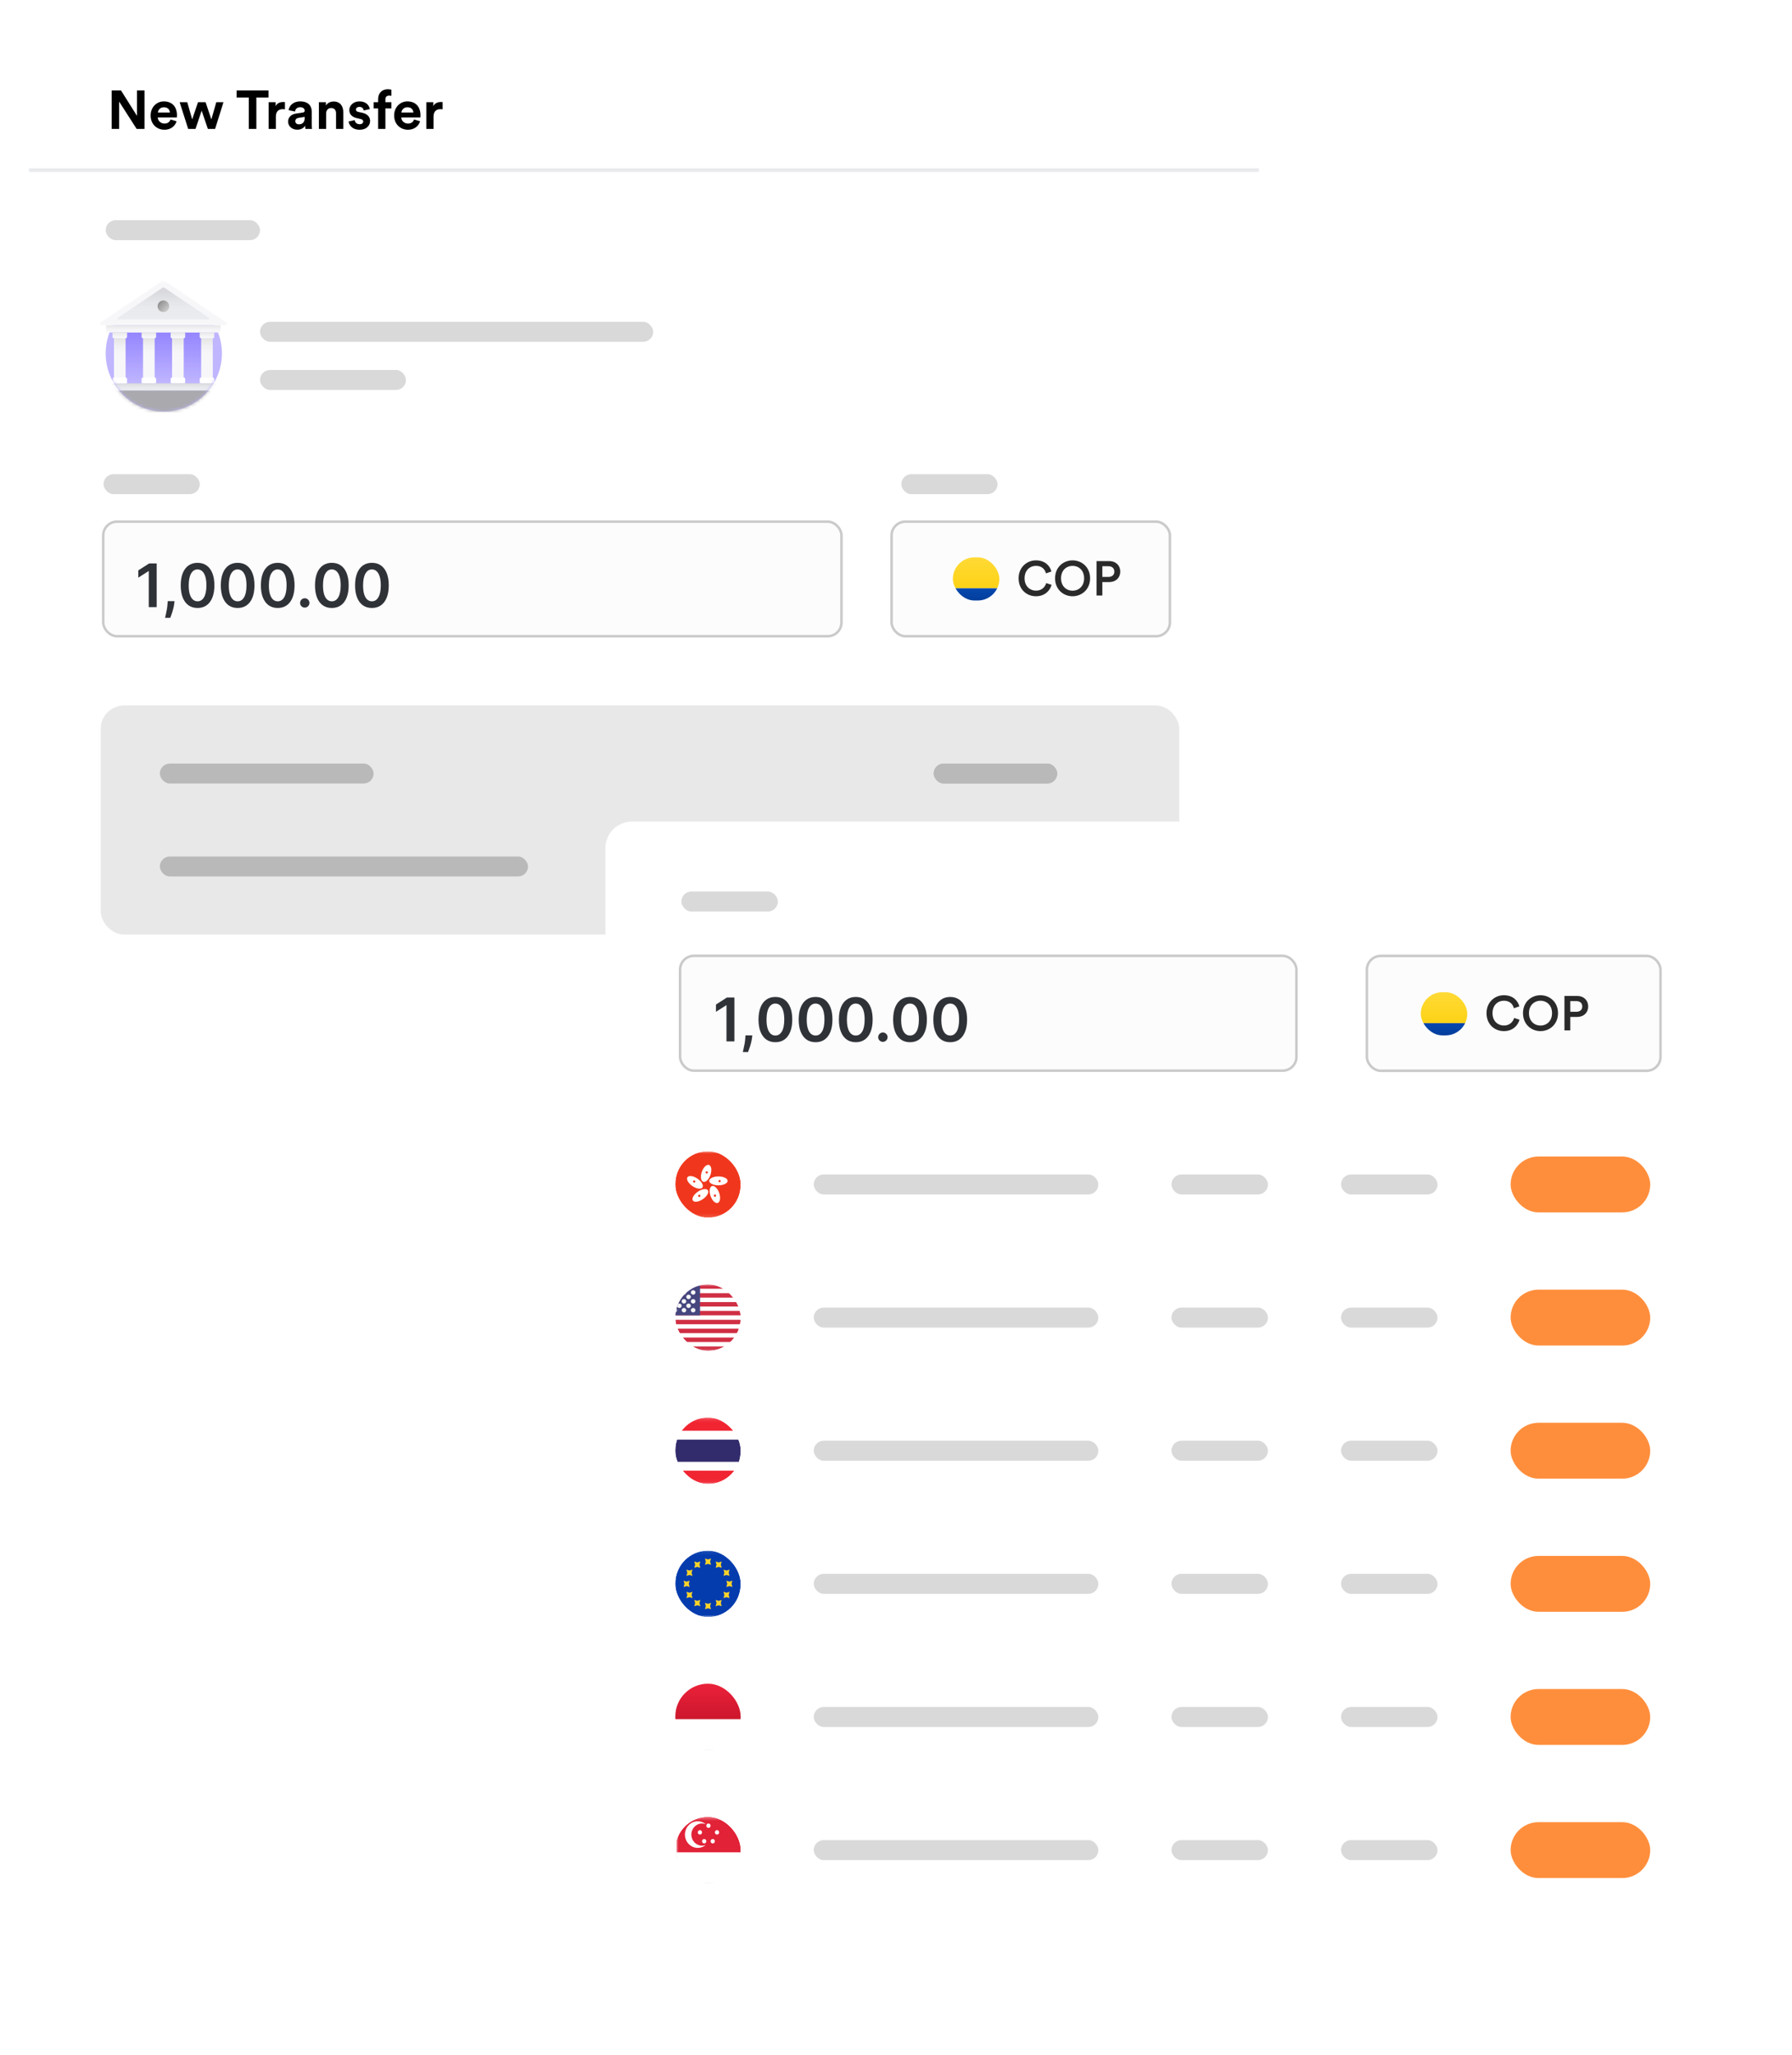 <svg width="540" height="619" viewBox="0 0 540 619" fill="none" xmlns="http://www.w3.org/2000/svg">
<g filter="url(#filter0_d_1108_115257)">
<rect x="8.355" y="8.529" width="370.516" height="310" rx="8" fill="white"/>
</g>
<path opacity="0.6" d="M49.357 123.975C59.029 123.975 66.871 116.134 66.871 106.462C66.871 96.789 59.029 88.948 49.357 88.948C39.685 88.948 31.844 96.789 31.844 106.462C31.844 116.134 39.685 123.975 49.357 123.975Z" fill="#9585FF"/>
<mask id="mask0_1108_115257" style="mask-type:alpha" maskUnits="userSpaceOnUse" x="28" y="84" width="43" height="40">
<path d="M28.336 106.46V84.569H70.368V106.46H66.865C66.865 116.133 59.024 123.974 49.352 123.974C39.68 123.974 31.839 116.133 31.839 106.46H28.336Z" fill="white"/>
</mask>
<g mask="url(#mask0_1108_115257)">
<path d="M64.128 100.146H34.355V115.47H64.128V100.146Z" fill="url(#paint0_linear_1108_115257)"/>
<path d="M37.846 100.148H34.344V115.472H37.846V100.148Z" fill="#F7F7F9"/>
<path d="M37.846 100.148H34.344V115.472H37.846V100.148Z" fill="url(#paint1_linear_1108_115257)"/>
<path d="M46.604 100.148H43.102V115.472H46.604V100.148Z" fill="#F7F7F9"/>
<path d="M46.604 100.148H43.102V115.472H46.604V100.148Z" fill="url(#paint2_linear_1108_115257)"/>
<path d="M55.358 100.148H51.855V115.472H55.358V100.148Z" fill="#F7F7F9"/>
<path d="M55.358 100.148H51.855V115.472H55.358V100.148Z" fill="url(#paint3_linear_1108_115257)"/>
<path d="M64.124 100.148H60.621V115.472H64.124V100.148Z" fill="#F7F7F9"/>
<path d="M64.124 100.148H60.621V115.472H64.124V100.148Z" fill="url(#paint4_linear_1108_115257)"/>
<path d="M43.102 113.721H46.605C46.846 113.721 47.042 113.917 47.042 114.159V115.473H42.664V114.159C42.664 113.917 42.86 113.721 43.102 113.721Z" fill="white"/>
<path d="M42.668 100.148H47.046V101.461C47.046 101.703 46.85 101.899 46.608 101.899H43.106C42.864 101.899 42.668 101.703 42.668 101.461V100.148Z" fill="#F7F7F9"/>
<path d="M42.668 100.148H47.046V101.461C47.046 101.703 46.85 101.899 46.608 101.899H43.106C42.864 101.899 42.668 101.703 42.668 101.461V100.148Z" fill="url(#paint5_linear_1108_115257)"/>
<path d="M51.86 113.721H55.362C55.604 113.721 55.8 113.917 55.8 114.159V115.473H51.422V114.159C51.422 113.917 51.618 113.721 51.86 113.721Z" fill="white"/>
<path d="M51.422 100.148H55.8V101.461C55.8 101.703 55.604 101.899 55.362 101.899H51.86C51.618 101.899 51.422 101.703 51.422 101.461V100.148Z" fill="#F7F7F9"/>
<path d="M51.422 100.148H55.8V101.461C55.8 101.703 55.604 101.899 55.362 101.899H51.86C51.618 101.899 51.422 101.703 51.422 101.461V100.148Z" fill="url(#paint6_linear_1108_115257)"/>
<path d="M60.617 113.721H64.12C64.362 113.721 64.558 113.917 64.558 114.159V115.473H60.18V114.159C60.18 113.917 60.376 113.721 60.617 113.721Z" fill="white"/>
<path d="M60.18 100.148H64.558V101.461C64.558 101.703 64.362 101.899 64.12 101.899H60.617C60.376 101.899 60.18 101.703 60.18 101.461V100.148Z" fill="#F7F7F9"/>
<path d="M60.18 100.148H64.558V101.461C64.558 101.703 64.362 101.899 64.12 101.899H60.617C60.376 101.899 60.18 101.703 60.18 101.461V100.148Z" fill="url(#paint7_linear_1108_115257)"/>
<path d="M32.953 115.474H65.51C65.707 115.474 65.869 115.592 65.869 115.741V117.663H32.594V115.741C32.594 115.592 32.756 115.474 32.953 115.474Z" fill="#EBECF0"/>
<path d="M32.953 115.474H65.51C65.707 115.474 65.869 115.592 65.869 115.741V117.663H32.594V115.741C32.594 115.592 32.756 115.474 32.953 115.474Z" fill="url(#paint8_linear_1108_115257)"/>
<path d="M30.841 117.659H67.742C67.965 117.659 68.149 118.015 68.149 118.456V124.226H30.434V118.456C30.434 118.015 30.617 117.659 30.841 117.659Z" fill="#A9A9AE"/>
<path d="M32.001 97.957H66.476V99.708C66.484 99.817 66.448 99.924 66.377 100.007C66.305 100.089 66.204 100.139 66.095 100.146H32.381C32.277 100.143 32.179 100.097 32.11 100.019C32.037 99.935 31.996 99.828 31.996 99.717V97.965L32.001 97.957Z" fill="#F7F7F9"/>
<path d="M32.001 97.957H66.476V99.708C66.484 99.817 66.448 99.924 66.377 100.007C66.305 100.089 66.204 100.139 66.095 100.146H32.381C32.277 100.143 32.179 100.097 32.11 100.019C32.037 99.935 31.996 99.828 31.996 99.717V97.965L32.001 97.957Z" fill="url(#paint9_linear_1108_115257)"/>
<path d="M30.525 97.957H67.942C68.133 97.954 68.3 97.827 68.354 97.643C68.409 97.46 68.337 97.263 68.179 97.156L49.724 84.713C49.428 84.512 49.039 84.512 48.743 84.713L30.28 97.156C30.12 97.263 30.049 97.463 30.105 97.647C30.162 97.832 30.332 97.958 30.525 97.957Z" fill="#F7F7F9"/>
<path d="M35.428 95.803L49.001 86.661C49.149 86.561 49.343 86.561 49.492 86.661L63.065 95.803C63.147 95.856 63.184 95.957 63.155 96.051C63.127 96.144 63.04 96.208 62.942 96.206H35.551C35.453 96.208 35.366 96.144 35.338 96.051C35.309 95.957 35.346 95.856 35.428 95.803Z" fill="#EBECF0"/>
<path d="M35.428 95.803L49.001 86.661C49.149 86.561 49.343 86.561 49.492 86.661L63.065 95.803C63.147 95.856 63.184 95.957 63.155 96.051C63.127 96.144 63.04 96.208 62.942 96.206H35.551C35.453 96.208 35.366 96.144 35.338 96.051C35.309 95.957 35.346 95.856 35.428 95.803Z" fill="url(#paint10_linear_1108_115257)"/>
<path d="M49.236 94.017C50.203 94.017 50.987 93.233 50.987 92.266C50.987 91.299 50.203 90.515 49.236 90.515C48.269 90.515 47.484 91.299 47.484 92.266C47.484 93.233 48.269 94.017 49.236 94.017Z" fill="url(#paint11_linear_1108_115257)"/>
<path d="M34.348 113.721H37.851C38.093 113.721 38.288 113.917 38.288 114.159V115.473H33.91V114.159C33.91 113.917 34.106 113.721 34.348 113.721Z" fill="white"/>
<path d="M33.906 100.148H38.285V101.461C38.285 101.703 38.089 101.899 37.847 101.899H34.344C34.102 101.899 33.906 101.703 33.906 101.461V100.148Z" fill="#F7F7F9"/>
<path d="M33.906 100.148H38.285V101.461C38.285 101.703 38.089 101.899 37.847 101.899H34.344C34.102 101.899 33.906 101.703 33.906 101.461V100.148Z" fill="url(#paint12_linear_1108_115257)"/>
</g>
<rect x="31.108" y="157.145" width="222.466" height="34.507" rx="4.15" fill="#FCFCFD" stroke="#CACACA" stroke-width="0.755"/>
<rect x="268.67" y="157.145" width="83.87" height="34.507" rx="4.15" fill="#FCFCFD" stroke="#CACACA" stroke-width="0.755"/>
<path d="M47.215 169.729V182.9H44.829V172.051H44.752L41.671 174.018V171.832L44.945 169.729H47.215ZM52.593 181.099L52.509 181.806C52.449 182.347 52.342 182.895 52.188 183.453C52.038 184.014 51.879 184.531 51.712 185.003C51.545 185.474 51.41 185.845 51.307 186.115H49.737C49.798 185.854 49.879 185.498 49.982 185.048C50.089 184.597 50.192 184.092 50.291 183.53C50.389 182.968 50.456 182.398 50.49 181.819L50.535 181.099H52.593ZM59.53 183.15C58.471 183.15 57.562 182.883 56.804 182.347C56.049 181.806 55.468 181.028 55.061 180.012C54.658 178.992 54.456 177.763 54.456 176.327C54.461 174.891 54.664 173.669 55.067 172.661C55.475 171.65 56.056 170.878 56.81 170.346C57.569 169.815 58.476 169.549 59.53 169.549C60.585 169.549 61.492 169.815 62.251 170.346C63.01 170.878 63.59 171.65 63.993 172.661C64.401 173.673 64.605 174.895 64.605 176.327C64.605 177.768 64.401 178.998 63.993 180.019C63.59 181.035 63.01 181.811 62.251 182.347C61.496 182.883 60.589 183.15 59.53 183.15ZM59.53 181.138C60.354 181.138 61.003 180.732 61.479 179.922C61.959 179.108 62.199 177.909 62.199 176.327C62.199 175.281 62.09 174.402 61.871 173.69C61.653 172.979 61.344 172.443 60.945 172.083C60.547 171.718 60.075 171.536 59.53 171.536C58.712 171.536 58.064 171.943 57.588 172.758C57.112 173.568 56.872 174.758 56.868 176.327C56.864 177.378 56.969 178.261 57.183 178.977C57.402 179.693 57.71 180.233 58.109 180.597C58.508 180.957 58.982 181.138 59.53 181.138ZM71.609 183.15C70.55 183.15 69.641 182.883 68.883 182.347C68.128 181.806 67.547 181.028 67.14 180.012C66.737 178.992 66.535 177.763 66.535 176.327C66.54 174.891 66.743 173.669 67.146 172.661C67.554 171.65 68.135 170.878 68.889 170.346C69.648 169.815 70.555 169.549 71.609 169.549C72.664 169.549 73.571 169.815 74.33 170.346C75.089 170.878 75.67 171.65 76.073 172.661C76.48 173.673 76.683 174.895 76.683 176.327C76.683 177.768 76.48 178.998 76.073 180.019C75.67 181.035 75.089 181.811 74.33 182.347C73.575 182.883 72.668 183.15 71.609 183.15ZM71.609 181.138C72.433 181.138 73.082 180.732 73.558 179.922C74.038 179.108 74.278 177.909 74.278 176.327C74.278 175.281 74.169 174.402 73.95 173.69C73.732 172.979 73.423 172.443 73.024 172.083C72.626 171.718 72.154 171.536 71.609 171.536C70.791 171.536 70.143 171.943 69.667 172.758C69.191 173.568 68.951 174.758 68.947 176.327C68.943 177.378 69.048 178.261 69.262 178.977C69.481 179.693 69.79 180.233 70.188 180.597C70.587 180.957 71.061 181.138 71.609 181.138ZM83.689 183.15C82.629 183.15 81.721 182.883 80.962 182.347C80.207 181.806 79.626 181.028 79.219 180.012C78.816 178.992 78.614 177.763 78.614 176.327C78.619 174.891 78.822 173.669 79.225 172.661C79.633 171.65 80.214 170.878 80.968 170.346C81.727 169.815 82.634 169.549 83.689 169.549C84.743 169.549 85.65 169.815 86.409 170.346C87.168 170.878 87.749 171.65 88.152 172.661C88.559 173.673 88.763 174.895 88.763 176.327C88.763 177.768 88.559 178.998 88.152 180.019C87.749 181.035 87.168 181.811 86.409 182.347C85.654 182.883 84.748 183.15 83.689 183.15ZM83.689 181.138C84.512 181.138 85.161 180.732 85.637 179.922C86.117 179.108 86.357 177.909 86.357 176.327C86.357 175.281 86.248 174.402 86.029 173.69C85.811 172.979 85.502 172.443 85.103 172.083C84.705 171.718 84.233 171.536 83.689 171.536C82.87 171.536 82.222 171.943 81.746 172.758C81.27 173.568 81.03 174.758 81.026 176.327C81.022 177.378 81.127 178.261 81.341 178.977C81.56 179.693 81.868 180.233 82.267 180.597C82.666 180.957 83.14 181.138 83.689 181.138ZM91.846 183.041C91.456 183.041 91.122 182.904 90.843 182.63C90.564 182.355 90.427 182.021 90.431 181.626C90.427 181.24 90.564 180.91 90.843 180.636C91.122 180.362 91.456 180.224 91.846 180.224C92.224 180.224 92.552 180.362 92.83 180.636C93.113 180.91 93.257 181.24 93.261 181.626C93.257 181.888 93.188 182.126 93.055 182.34C92.927 182.555 92.755 182.726 92.541 182.855C92.331 182.979 92.099 183.041 91.846 183.041ZM99.994 183.15C98.935 183.15 98.026 182.883 97.268 182.347C96.513 181.806 95.932 181.028 95.525 180.012C95.122 178.992 94.92 177.763 94.92 176.327C94.925 174.891 95.128 173.669 95.531 172.661C95.939 171.65 96.519 170.878 97.274 170.346C98.033 169.815 98.94 169.549 99.994 169.549C101.049 169.549 101.956 169.815 102.715 170.346C103.474 170.878 104.054 171.65 104.457 172.661C104.865 173.673 105.068 174.895 105.068 176.327C105.068 177.768 104.865 178.998 104.457 180.019C104.054 181.035 103.474 181.811 102.715 182.347C101.96 182.883 101.053 183.15 99.994 183.15ZM99.994 181.138C100.818 181.138 101.467 180.732 101.943 179.922C102.423 179.108 102.663 177.909 102.663 176.327C102.663 175.281 102.554 174.402 102.335 173.69C102.117 172.979 101.808 172.443 101.409 172.083C101.01 171.718 100.539 171.536 99.994 171.536C99.175 171.536 98.528 171.943 98.052 172.758C97.576 173.568 97.336 174.758 97.332 176.327C97.328 177.378 97.433 178.261 97.647 178.977C97.866 179.693 98.174 180.233 98.573 180.597C98.972 180.957 99.446 181.138 99.994 181.138ZM112.073 183.15C111.014 183.15 110.106 182.883 109.347 182.347C108.592 181.806 108.011 181.028 107.604 180.012C107.201 178.992 106.999 177.763 106.999 176.327C107.004 174.891 107.207 173.669 107.61 172.661C108.018 171.65 108.599 170.878 109.353 170.346C110.112 169.815 111.019 169.549 112.073 169.549C113.128 169.549 114.035 169.815 114.794 170.346C115.553 170.878 116.134 171.65 116.537 172.661C116.944 173.673 117.147 174.895 117.147 176.327C117.147 177.768 116.944 178.998 116.537 180.019C116.134 181.035 115.553 181.811 114.794 182.347C114.039 182.883 113.132 183.15 112.073 183.15ZM112.073 181.138C112.897 181.138 113.546 180.732 114.022 179.922C114.502 179.108 114.742 177.909 114.742 176.327C114.742 175.281 114.633 174.402 114.414 173.69C114.196 172.979 113.887 172.443 113.488 172.083C113.09 171.718 112.618 171.536 112.073 171.536C111.255 171.536 110.607 171.943 110.131 172.758C109.655 173.568 109.415 174.758 109.411 176.327C109.407 177.378 109.512 178.261 109.726 178.977C109.945 179.693 110.253 180.233 110.652 180.597C111.051 180.957 111.525 181.138 112.073 181.138Z" fill="#2F3237"/>
<path d="M312.184 179.617C309.389 179.617 306.945 177.598 306.945 174.217C306.945 170.837 309.476 168.803 312.169 168.803C314.803 168.803 316.369 170.354 316.837 172.169L315.184 172.725C314.876 171.466 313.911 170.456 312.169 170.456C310.457 170.456 308.745 171.7 308.745 174.217C308.745 176.647 310.413 177.935 312.184 177.935C313.925 177.935 314.92 176.822 315.272 175.652L316.881 176.178C316.413 177.935 314.832 179.617 312.184 179.617ZM319.735 174.203C319.735 176.705 321.461 177.949 323.203 177.949C324.959 177.949 326.686 176.705 326.686 174.203C326.686 171.7 324.959 170.456 323.203 170.456C321.461 170.456 319.735 171.7 319.735 174.203ZM317.935 174.203C317.935 170.808 320.481 168.803 323.203 168.803C325.925 168.803 328.486 170.808 328.486 174.203C328.486 177.613 325.925 179.617 323.203 179.617C320.481 179.617 317.935 177.613 317.935 174.203ZM332.182 173.793H334.012C335.124 173.793 335.797 173.178 335.797 172.198C335.797 171.203 335.124 170.574 334.012 170.574H332.182V173.793ZM334.275 175.344H332.182V179.398H330.426V169.022H334.275C336.265 169.022 337.582 170.369 337.582 172.183C337.582 174.013 336.265 175.344 334.275 175.344Z" fill="#2A2A2A"/>
<g clip-path="url(#clip0_1108_115257)">
<path d="M280.141 167.898H308.141V177.223H280.141V167.898Z" fill="url(#paint13_linear_1108_115257)"/>
<path d="M280.141 177.223H308.141V182.552H280.141V177.223Z" fill="url(#paint14_linear_1108_115257)"/>
</g>
<rect x="31.199" y="142.847" width="29.002" height="6.01" rx="3.005" fill="#D9D9D9"/>
<rect x="78.356" y="96.948" width="118.478" height="6.01" rx="3.005" fill="#D9D9D9"/>
<rect x="31.844" y="66.33" width="46.513" height="6.01" rx="3.005" fill="#D9D9D9"/>
<rect x="78.356" y="111.457" width="43.978" height="6.01" rx="3.005" fill="#D9D9D9"/>
<rect x="271.602" y="142.847" width="29.002" height="6.01" rx="3.005" fill="#D9D9D9"/>
<rect x="30.355" y="212.529" width="325" height="69" rx="7" fill="#E8E8E8"/>
<rect x="48.172" y="230.019" width="64.415" height="6.01" rx="3.005" fill="#B9B9B9"/>
<rect x="281.355" y="230.019" width="37.23" height="6.01" rx="3.005" fill="#B9B9B9"/>
<rect x="281.355" y="230.019" width="37.23" height="6.01" rx="3.005" fill="#B9B9B9"/>
<rect x="283.23" y="258.513" width="18.23" height="6.01" rx="3.005" fill="#B9B9B9"/>
<rect x="48.172" y="258.019" width="110.936" height="6.01" rx="3.005" fill="#B9B9B9"/>
<path d="M43.545 38.839H41.173L35.905 30.61V38.839H33.647V27.239H36.461L41.287 34.912V27.239H43.545V38.839ZM47.582 33.898H51.181C51.148 33.096 50.625 32.311 49.381 32.311C48.252 32.311 47.631 33.162 47.582 33.898ZM51.394 35.992L53.21 36.532C52.801 37.923 51.525 39.084 49.545 39.084C47.336 39.084 45.389 37.497 45.389 34.782C45.389 32.213 47.287 30.544 49.349 30.544C51.835 30.544 53.324 32.131 53.324 34.716C53.324 35.027 53.291 35.354 53.291 35.387H47.532C47.582 36.45 48.481 37.219 49.561 37.219C50.576 37.219 51.132 36.712 51.394 35.992ZM59.665 30.79H61.956L63.69 35.976L65.179 30.79H67.338L64.819 38.839H62.643L60.761 33.342L58.913 38.839H56.704L54.136 30.79H56.426L57.915 35.959L59.665 30.79ZM80.915 29.383H77.25V38.839H74.976V29.383H71.311V27.239H80.915V29.383ZM85.858 30.757V32.949C85.612 32.9 85.4 32.884 85.203 32.884C84.091 32.884 83.125 33.423 83.125 35.158V38.839H80.949V30.79H83.06V31.984C83.551 30.92 84.663 30.724 85.35 30.724C85.53 30.724 85.694 30.74 85.858 30.757ZM86.818 36.647C86.818 35.207 87.881 34.405 89.223 34.209L91.203 33.914C91.661 33.849 91.808 33.62 91.808 33.342C91.808 32.769 91.366 32.295 90.45 32.295C89.501 32.295 88.978 32.9 88.912 33.603L86.981 33.194C87.112 31.935 88.274 30.544 90.434 30.544C92.986 30.544 93.935 31.984 93.935 33.603V37.563C93.935 37.988 93.984 38.561 94.033 38.839H92.037C91.988 38.626 91.955 38.184 91.955 37.874C91.546 38.512 90.777 39.068 89.583 39.068C87.865 39.068 86.818 37.906 86.818 36.647ZM90.041 37.448C90.957 37.448 91.808 37.007 91.808 35.583V35.223L89.992 35.501C89.436 35.583 88.994 35.894 88.994 36.516C88.994 36.99 89.337 37.448 90.041 37.448ZM98.272 34.209V38.839H96.096V30.79H98.206V31.788C98.697 30.953 99.662 30.577 100.529 30.577C102.525 30.577 103.442 32 103.442 33.767V38.839H101.266V34.143C101.266 33.244 100.824 32.54 99.777 32.54C98.828 32.54 98.272 33.276 98.272 34.209ZM105.046 36.597L106.911 36.188C106.96 36.827 107.435 37.416 108.384 37.416C109.104 37.416 109.447 37.039 109.447 36.614C109.447 36.254 109.202 35.959 108.58 35.828L107.517 35.583C105.962 35.239 105.259 34.307 105.259 33.178C105.259 31.738 106.535 30.544 108.269 30.544C110.56 30.544 111.329 32 111.427 32.867L109.611 33.276C109.545 32.802 109.202 32.197 108.286 32.197C107.713 32.197 107.255 32.54 107.255 32.998C107.255 33.391 107.549 33.636 107.991 33.718L109.136 33.963C110.723 34.291 111.525 35.256 111.525 36.434C111.525 37.743 110.511 39.084 108.4 39.084C105.979 39.084 105.144 37.514 105.046 36.597ZM117.264 28.794C116.773 28.794 116.135 29.006 116.135 29.906V30.79H117.951V32.655H116.135V38.839H113.943V32.655H112.601V30.79H113.943V29.873C113.943 28.057 115.088 26.879 116.872 26.879C117.33 26.879 117.771 26.961 117.951 27.043V28.875C117.837 28.843 117.624 28.794 117.264 28.794ZM120.964 33.898H124.564C124.531 33.096 124.007 32.311 122.764 32.311C121.635 32.311 121.013 33.162 120.964 33.898ZM124.776 35.992L126.592 36.532C126.183 37.923 124.907 39.084 122.928 39.084C120.719 39.084 118.772 37.497 118.772 34.782C118.772 32.213 120.67 30.544 122.731 30.544C125.218 30.544 126.707 32.131 126.707 34.716C126.707 35.027 126.674 35.354 126.674 35.387H120.915C120.964 36.45 121.864 37.219 122.944 37.219C123.958 37.219 124.515 36.712 124.776 35.992ZM133.373 30.757V32.949C133.128 32.9 132.915 32.884 132.719 32.884C131.607 32.884 130.641 33.423 130.641 35.158V38.839H128.465V30.79H130.576V31.984C131.067 30.92 132.179 30.724 132.866 30.724C133.046 30.724 133.21 30.74 133.373 30.757Z" fill="black"/>
<rect x="8.734" y="50.711" width="370.621" height="1.065" fill="#E8EAED"/>
<g filter="url(#filter1_d_1108_115257)">
<rect x="182.422" y="247.494" width="335.605" height="337.914" rx="8.021" fill="white"/>
</g>
<g clip-path="url(#clip1_1108_115257)">
<rect x="203.504" y="346.785" width="19.681" height="20.052" rx="9.84" fill="white"/>
<g clip-path="url(#clip2_1108_115257)">
<rect x="198.492" y="346.785" width="29.076" height="20.052" rx="0.891" fill="white"/>
<rect x="198.492" y="346.785" width="29.076" height="20.052" rx="0.891" fill="white"/>
<mask id="mask1_1108_115257" style="mask-type:luminance" maskUnits="userSpaceOnUse" x="198" y="346" width="30" height="21">
<rect x="198.492" y="346.785" width="29.076" height="20.052" rx="0.891" fill="white"/>
</mask>
<g mask="url(#mask1_1108_115257)">
<path fill-rule="evenodd" clip-rule="evenodd" d="M198.492 366.837H227.568V346.785H198.492V366.837Z" fill="#F0371D"/>
<path fill-rule="evenodd" clip-rule="evenodd" d="M213.64 350.931C214.367 351.16 214.574 352.483 214.101 353.887C213.628 355.292 212.656 356.245 211.928 356.017C211.201 355.789 210.995 354.465 211.467 353.061C211.94 351.657 212.913 350.703 213.64 350.931ZM207.179 354.612C207.629 354.015 208.996 354.234 210.233 355.102C211.47 355.97 212.109 357.158 211.66 357.755C211.21 358.352 209.843 358.133 208.605 357.265C207.368 356.397 206.73 355.209 207.179 354.612ZM216.493 357.066C218.022 357.066 219.262 356.467 219.262 355.729C219.262 354.991 218.022 354.392 216.493 354.392C214.964 354.392 213.724 354.991 213.724 355.729C213.724 356.467 214.964 357.066 216.493 357.066ZM216.839 356.143C217.031 356.143 217.186 355.993 217.186 355.809C217.186 355.624 217.031 355.474 216.839 355.474C216.648 355.474 216.493 355.624 216.493 355.809C216.493 355.993 216.648 356.143 216.839 356.143ZM216.274 362.374C215.547 362.602 214.574 361.649 214.102 360.244C213.629 358.84 213.836 357.517 214.563 357.289C215.29 357.06 216.263 358.014 216.735 359.418C217.208 360.823 217.002 362.146 216.274 362.374ZM215.12 360.277C215.179 360.453 215.374 360.549 215.556 360.492C215.737 360.435 215.837 360.246 215.778 360.07C215.719 359.895 215.524 359.799 215.342 359.856C215.16 359.913 215.06 360.101 215.12 360.277ZM208.808 361.683C208.359 361.086 208.998 359.898 210.235 359.03C211.472 358.163 212.839 357.943 213.289 358.54C213.738 359.138 213.1 360.326 211.862 361.193C210.625 362.061 209.258 362.281 208.808 361.683ZM210.516 359.974C210.362 360.082 210.327 360.291 210.44 360.44C210.552 360.59 210.768 360.623 210.923 360.514C211.078 360.406 211.112 360.197 211 360.047C210.887 359.898 210.671 359.865 210.516 359.974ZM209.39 355.652C209.236 355.543 209.019 355.577 208.907 355.726C208.795 355.875 208.829 356.084 208.983 356.193C209.138 356.301 209.355 356.268 209.467 356.119C209.579 355.969 209.545 355.76 209.39 355.652ZM213.298 353.284C213.357 353.109 213.257 352.92 213.076 352.863C212.894 352.806 212.698 352.902 212.639 353.078C212.58 353.253 212.68 353.442 212.862 353.499C213.043 353.556 213.239 353.46 213.298 353.284Z" fill="white"/>
</g>
</g>
</g>
<rect x="245.207" y="353.798" width="85.772" height="6.026" rx="3.013" fill="#D9D9D9"/>
<rect x="353.004" y="353.798" width="29.078" height="6.026" rx="3.013" fill="#D9D9D9"/>
<rect x="404.105" y="353.798" width="29.078" height="6.026" rx="3.013" fill="#D9D9D9"/>
<rect x="455.211" y="348.393" width="42.061" height="16.837" rx="8.419" fill="#FF8E3C"/>
<g clip-path="url(#clip3_1108_115257)">
<rect x="203.504" y="386.89" width="19.681" height="20.052" rx="9.84" fill="white"/>
<g clip-path="url(#clip4_1108_115257)">
<rect x="198.492" y="386.89" width="29.076" height="20.052" rx="0.891" fill="white"/>
<rect x="198.492" y="386.89" width="29.076" height="20.052" rx="0.891" fill="white"/>
<mask id="mask2_1108_115257" style="mask-type:luminance" maskUnits="userSpaceOnUse" x="198" y="386" width="30" height="21">
<rect x="198.492" y="386.89" width="29.076" height="20.052" rx="0.891" fill="white"/>
</mask>
<g mask="url(#mask2_1108_115257)">
<path fill-rule="evenodd" clip-rule="evenodd" d="M227.568 386.89H198.492V388.226H227.568V386.89ZM227.568 389.563H198.492V390.9H227.568V389.563ZM198.492 392.237H227.568V393.574H198.492V392.237ZM227.568 394.911H198.492V396.247H227.568V394.911ZM198.492 397.584H227.568V398.921H198.492V397.584ZM227.568 400.258H198.492V401.595H227.568V400.258ZM198.492 402.931H227.568V404.268H198.492V402.931ZM227.568 405.605H198.492V406.942H227.568V405.605Z" fill="#D02F44"/>
<rect x="198.492" y="386.89" width="12.461" height="9.358" fill="#46467F"/>
<g filter="url(#filter2_d_1108_115257)">
<path fill-rule="evenodd" clip-rule="evenodd" d="M203.337 389.563C203.719 389.563 204.029 389.264 204.029 388.895C204.029 388.526 203.719 388.227 203.337 388.227C202.954 388.227 202.644 388.526 202.644 388.895C202.644 389.264 202.954 389.563 203.337 389.563ZM200.567 389.563C200.95 389.563 201.26 389.264 201.26 388.895C201.26 388.526 200.95 388.227 200.567 388.227C200.185 388.227 199.875 388.526 199.875 388.895C199.875 389.264 200.185 389.563 200.567 389.563ZM206.797 388.895C206.797 389.264 206.488 389.563 206.105 389.563C205.723 389.563 205.413 389.264 205.413 388.895C205.413 388.526 205.723 388.227 206.105 388.227C206.488 388.227 206.797 388.526 206.797 388.895ZM208.875 389.563C209.257 389.563 209.567 389.264 209.567 388.895C209.567 388.526 209.257 388.227 208.875 388.227C208.492 388.227 208.182 388.526 208.182 388.895C208.182 389.264 208.492 389.563 208.875 389.563ZM202.644 390.232C202.644 390.601 202.334 390.9 201.952 390.9C201.57 390.9 201.26 390.601 201.26 390.232C201.26 389.863 201.57 389.563 201.952 389.563C202.334 389.563 202.644 389.863 202.644 390.232ZM204.721 390.9C205.104 390.9 205.414 390.601 205.414 390.232C205.414 389.863 205.104 389.563 204.721 389.563C204.339 389.563 204.029 389.863 204.029 390.232C204.029 390.601 204.339 390.9 204.721 390.9ZM208.182 390.232C208.182 390.601 207.872 390.9 207.49 390.9C207.108 390.9 206.798 390.601 206.798 390.232C206.798 389.863 207.108 389.563 207.49 389.563C207.872 389.563 208.182 389.863 208.182 390.232ZM208.875 392.237C209.257 392.237 209.567 391.938 209.567 391.569C209.567 391.199 209.257 390.9 208.875 390.9C208.492 390.9 208.182 391.199 208.182 391.569C208.182 391.938 208.492 392.237 208.875 392.237ZM206.797 391.569C206.797 391.938 206.488 392.237 206.105 392.237C205.723 392.237 205.413 391.938 205.413 391.569C205.413 391.199 205.723 390.9 206.105 390.9C206.488 390.9 206.797 391.199 206.797 391.569ZM203.337 392.237C203.719 392.237 204.029 391.938 204.029 391.569C204.029 391.199 203.719 390.9 203.337 390.9C202.954 390.9 202.644 391.199 202.644 391.569C202.644 391.938 202.954 392.237 203.337 392.237ZM201.26 391.569C201.26 391.938 200.95 392.237 200.567 392.237C200.185 392.237 199.875 391.938 199.875 391.569C199.875 391.199 200.185 390.9 200.567 390.9C200.95 390.9 201.26 391.199 201.26 391.569ZM201.952 393.574C202.334 393.574 202.644 393.275 202.644 392.905C202.644 392.536 202.334 392.237 201.952 392.237C201.57 392.237 201.26 392.536 201.26 392.905C201.26 393.275 201.57 393.574 201.952 393.574ZM205.414 392.905C205.414 393.275 205.104 393.574 204.721 393.574C204.339 393.574 204.029 393.275 204.029 392.905C204.029 392.536 204.339 392.237 204.721 392.237C205.104 392.237 205.414 392.536 205.414 392.905ZM207.49 393.574C207.872 393.574 208.182 393.275 208.182 392.905C208.182 392.536 207.872 392.237 207.49 392.237C207.108 392.237 206.798 392.536 206.798 392.905C206.798 393.275 207.108 393.574 207.49 393.574ZM209.567 394.242C209.567 394.611 209.257 394.911 208.875 394.911C208.492 394.911 208.182 394.611 208.182 394.242C208.182 393.873 208.492 393.574 208.875 393.574C209.257 393.574 209.567 393.873 209.567 394.242ZM206.105 394.911C206.488 394.911 206.797 394.611 206.797 394.242C206.797 393.873 206.488 393.574 206.105 393.574C205.723 393.574 205.413 393.873 205.413 394.242C205.413 394.611 205.723 394.911 206.105 394.911ZM204.029 394.242C204.029 394.611 203.719 394.911 203.337 394.911C202.954 394.911 202.644 394.611 202.644 394.242C202.644 393.873 202.954 393.574 203.337 393.574C203.719 393.574 204.029 393.873 204.029 394.242ZM200.567 394.911C200.95 394.911 201.26 394.611 201.26 394.242C201.26 393.873 200.95 393.574 200.567 393.574C200.185 393.574 199.875 393.873 199.875 394.242C199.875 394.611 200.185 394.911 200.567 394.911Z" fill="url(#paint15_linear_1108_115257)"/>
</g>
</g>
</g>
</g>
<rect x="245.207" y="393.903" width="85.772" height="6.026" rx="3.013" fill="#D9D9D9"/>
<rect x="353.004" y="393.903" width="29.078" height="6.026" rx="3.013" fill="#D9D9D9"/>
<rect x="404.105" y="393.903" width="29.078" height="6.026" rx="3.013" fill="#D9D9D9"/>
<rect x="455.211" y="388.497" width="42.061" height="16.837" rx="8.419" fill="#FF8E3C"/>
<g clip-path="url(#clip5_1108_115257)">
<rect x="203.504" y="426.994" width="19.681" height="20.052" rx="9.84" fill="white"/>
<g clip-path="url(#clip6_1108_115257)">
<rect x="199.492" y="426.994" width="27.071" height="20.052" rx="0.891" fill="white"/>
<rect x="199.604" y="427.106" width="26.848" height="19.829" rx="0.78" fill="white" stroke="#F5F5F5" stroke-width="0.223"/>
<mask id="mask3_1108_115257" style="mask-type:luminance" maskUnits="userSpaceOnUse" x="199" y="426" width="28" height="22">
<rect x="199.604" y="427.106" width="26.848" height="19.829" rx="0.78" fill="white" stroke="white" stroke-width="0.223"/>
</mask>
<g mask="url(#mask3_1108_115257)">
<path fill-rule="evenodd" clip-rule="evenodd" d="M199.492 431.005H226.563V426.994H199.492V431.005Z" fill="#F12532"/>
<path fill-rule="evenodd" clip-rule="evenodd" d="M199.492 447.047H226.563V443.036H199.492V447.047Z" fill="#F12532"/>
<path fill-rule="evenodd" clip-rule="evenodd" d="M199.492 440.363H226.563V433.678H199.492V440.363Z" fill="#322B6C"/>
</g>
</g>
</g>
<rect x="245.207" y="434.008" width="85.772" height="6.026" rx="3.013" fill="#D9D9D9"/>
<rect x="353.004" y="434.008" width="29.078" height="6.026" rx="3.013" fill="#D9D9D9"/>
<rect x="404.105" y="434.008" width="29.078" height="6.026" rx="3.013" fill="#D9D9D9"/>
<rect x="455.207" y="428.602" width="42.061" height="16.837" rx="8.419" fill="#FF8E3C"/>
<g clip-path="url(#clip7_1108_115257)">
<rect x="203.504" y="467.099" width="19.681" height="20.052" rx="9.84" fill="white"/>
<rect x="199.809" y="467.099" width="27.071" height="20.052" rx="0.891" fill="white"/>
<rect x="199.809" y="467.099" width="27.071" height="20.052" rx="0.891" fill="white"/>
<mask id="mask4_1108_115257" style="mask-type:luminance" maskUnits="userSpaceOnUse" x="199" y="467" width="28" height="21">
<rect x="199.809" y="467.099" width="27.071" height="20.052" rx="0.891" fill="white"/>
</mask>
<g mask="url(#mask4_1108_115257)">
<rect x="199.809" y="467.099" width="27.071" height="20.052" fill="#043CAE"/>
<path fill-rule="evenodd" clip-rule="evenodd" d="M212.434 471.386L213.345 471.11L214.257 471.386L213.99 470.441L214.257 469.496L213.345 469.773L212.434 469.496L212.701 470.441L212.434 471.386ZM212.434 484.755L213.345 484.478L214.257 484.755L213.99 483.809L214.257 482.864L213.345 483.141L212.434 482.864L212.701 483.809L212.434 484.755ZM219.791 477.794L218.88 478.071L219.147 477.125L218.88 476.18L219.791 476.457L220.703 476.18L220.436 477.125L220.703 478.071L219.791 477.794ZM205.988 478.071L206.9 477.794L207.811 478.071L207.544 477.125L207.811 476.18L206.9 476.457L205.988 476.18L206.255 477.125L205.988 478.071ZM218.927 474.452L218.015 474.728L218.282 473.783L218.015 472.838L218.927 473.115L219.838 472.838L219.571 473.783L219.838 474.728L218.927 474.452ZM206.852 481.413L207.763 481.136L208.675 481.413L208.408 480.467L208.675 479.522L207.763 479.799L206.852 479.522L207.119 480.467L206.852 481.413ZM216.568 472.005L215.657 472.282L215.924 471.337L215.657 470.391L216.568 470.668L217.48 470.391L217.213 471.337L217.48 472.282L216.568 472.005ZM209.211 483.859L210.123 483.582L211.034 483.859L210.767 482.914L211.034 481.969L210.123 482.246L209.211 481.969L209.478 482.914L209.211 483.859ZM218.927 481.136L218.015 481.413L218.282 480.467L218.015 479.522L218.927 479.799L219.838 479.522L219.571 480.467L219.838 481.413L218.927 481.136ZM206.852 474.728L207.763 474.452L208.675 474.728L208.408 473.783L208.675 472.838L207.763 473.115L206.852 472.838L207.119 473.783L206.852 474.728ZM216.568 483.582L215.657 483.859L215.924 482.914L215.657 481.969L216.568 482.246L217.48 481.969L217.213 482.914L217.48 483.859L216.568 483.582ZM209.211 472.282L210.123 472.005L211.034 472.282L210.767 471.337L211.034 470.391L210.123 470.668L209.211 470.391L209.478 471.337L209.211 472.282Z" fill="#FFD429"/>
</g>
</g>
<rect x="245.207" y="474.112" width="85.772" height="6.026" rx="3.013" fill="#D9D9D9"/>
<rect x="353.004" y="474.112" width="29.078" height="6.026" rx="3.013" fill="#D9D9D9"/>
<rect x="404.105" y="474.112" width="29.078" height="6.026" rx="3.013" fill="#D9D9D9"/>
<rect x="455.211" y="468.707" width="42.061" height="16.837" rx="8.419" fill="#FF8E3C"/>
<g clip-path="url(#clip8_1108_115257)">
<rect x="203.504" y="507.204" width="19.681" height="20.052" rx="9.84" fill="white"/>
<g clip-path="url(#clip9_1108_115257)">
<path d="M201.654 507.315H225.033C225.987 507.315 226.768 508.119 226.768 509.119V525.34C226.768 526.341 225.987 527.145 225.033 527.145H201.654C200.7 527.145 199.92 526.341 199.92 525.34V509.119C199.92 508.119 200.7 507.315 201.654 507.315Z" fill="white" stroke="#F5F5F5" stroke-width="0.223"/>
<path d="M199.809 507.204H226.879V517.888H199.809V507.204Z" fill="url(#paint16_linear_1108_115257)"/>
</g>
</g>
<rect x="245.207" y="514.217" width="85.772" height="6.026" rx="3.013" fill="#D9D9D9"/>
<rect x="353.004" y="514.217" width="29.078" height="6.026" rx="3.013" fill="#D9D9D9"/>
<rect x="404.105" y="514.217" width="29.078" height="6.026" rx="3.013" fill="#D9D9D9"/>
<rect x="455.207" y="508.811" width="42.061" height="16.837" rx="8.419" fill="#FF8E3C"/>
<g clip-path="url(#clip10_1108_115257)">
<rect x="203.504" y="547.308" width="19.681" height="20.052" rx="9.84" fill="white"/>
<g clip-path="url(#clip11_1108_115257)">
<rect x="203.82" y="547.308" width="27.071" height="20.052" rx="0.891" fill="white"/>
<rect x="203.82" y="547.308" width="27.071" height="20.052" rx="0.891" fill="white"/>
<rect x="203.82" y="547.308" width="27.071" height="20.052" rx="0.891" fill="white"/>
<rect x="203.932" y="547.42" width="26.848" height="19.829" rx="0.78" fill="white" stroke="#F5F5F5" stroke-width="0.223"/>
<mask id="mask5_1108_115257" style="mask-type:luminance" maskUnits="userSpaceOnUse" x="203" y="547" width="28" height="21">
<rect x="203.932" y="547.42" width="26.848" height="19.829" rx="0.78" fill="white" stroke="white" stroke-width="0.223"/>
</mask>
<g mask="url(#mask5_1108_115257)">
<path fill-rule="evenodd" clip-rule="evenodd" d="M203.82 558.003H230.891V547.308H203.82V558.003Z" fill="#E12237"/>
<path fill-rule="evenodd" clip-rule="evenodd" d="M211.555 549.313C211.951 549.313 212.33 549.387 212.681 549.523C212.019 548.974 211.179 548.645 210.266 548.645C208.13 548.645 206.398 550.441 206.398 552.655C206.398 554.87 208.13 556.666 210.266 556.666C211.179 556.666 212.019 556.337 212.681 555.788C212.33 555.923 211.951 555.998 211.555 555.998C209.775 555.998 208.332 554.501 208.332 552.655C208.332 550.81 209.775 549.313 211.555 549.313ZM210.909 552.656C211.265 552.656 211.554 552.356 211.554 551.987C211.554 551.618 211.265 551.319 210.909 551.319C210.553 551.319 210.265 551.618 210.265 551.987C210.265 552.356 210.553 552.656 210.909 552.656ZM212.844 554.661C212.844 555.03 212.555 555.329 212.199 555.329C211.843 555.329 211.555 555.03 211.555 554.661C211.555 554.292 211.843 553.992 212.199 553.992C212.555 553.992 212.844 554.292 212.844 554.661ZM214.777 555.329C215.133 555.329 215.422 555.03 215.422 554.661C215.422 554.292 215.133 553.992 214.777 553.992C214.421 553.992 214.133 554.292 214.133 554.661C214.133 555.03 214.421 555.329 214.777 555.329ZM216.711 551.987C216.711 552.356 216.422 552.656 216.066 552.656C215.71 552.656 215.421 552.356 215.421 551.987C215.421 551.618 215.71 551.319 216.066 551.319C216.422 551.319 216.711 551.618 216.711 551.987ZM213.488 550.65C213.844 550.65 214.133 550.351 214.133 549.982C214.133 549.613 213.844 549.313 213.488 549.313C213.132 549.313 212.844 549.613 212.844 549.982C212.844 550.351 213.132 550.65 213.488 550.65Z" fill="white"/>
</g>
</g>
</g>
<rect x="245.207" y="554.322" width="85.772" height="6.026" rx="3.013" fill="#D9D9D9"/>
<rect x="353.004" y="554.322" width="29.078" height="6.026" rx="3.013" fill="#D9D9D9"/>
<rect x="404.105" y="554.322" width="29.078" height="6.026" rx="3.013" fill="#D9D9D9"/>
<rect x="455.211" y="548.916" width="42.061" height="16.837" rx="8.419" fill="#FF8E3C"/>
<rect x="204.937" y="287.936" width="185.73" height="34.597" rx="4.161" fill="#FCFCFD" stroke="#CACACA" stroke-width="0.757"/>
<path d="M221.306 300.506V313.712H218.914V302.834H218.837L215.748 304.807V302.615L219.03 300.506H221.306ZM226.698 311.906L226.614 312.616C226.554 313.157 226.447 313.707 226.292 314.266C226.142 314.829 225.983 315.347 225.815 315.82C225.647 316.293 225.512 316.665 225.409 316.936H223.835C223.896 316.673 223.977 316.317 224.08 315.865C224.188 315.414 224.291 314.907 224.39 314.344C224.489 313.78 224.555 313.209 224.59 312.628L224.635 311.906H226.698ZM233.654 313.963C232.592 313.963 231.681 313.694 230.92 313.157C230.163 312.616 229.581 311.835 229.173 310.817C228.769 309.794 228.567 308.562 228.567 307.122C228.571 305.682 228.775 304.457 229.179 303.447C229.587 302.432 230.17 301.659 230.926 301.125C231.687 300.592 232.596 300.326 233.654 300.326C234.711 300.326 235.62 300.592 236.381 301.125C237.142 301.659 237.725 302.432 238.129 303.447C238.537 304.461 238.741 305.686 238.741 307.122C238.741 308.566 238.537 309.8 238.129 310.823C237.725 311.842 237.142 312.62 236.381 313.157C235.625 313.694 234.716 313.963 233.654 313.963ZM233.654 311.945C234.479 311.945 235.13 311.539 235.608 310.726C236.089 309.91 236.33 308.708 236.33 307.122C236.33 306.073 236.22 305.192 236.001 304.478C235.782 303.765 235.472 303.227 235.072 302.866C234.673 302.501 234.2 302.318 233.654 302.318C232.833 302.318 232.184 302.727 231.707 303.543C231.229 304.356 230.989 305.549 230.984 307.122C230.98 308.175 231.085 309.061 231.3 309.778C231.52 310.496 231.829 311.038 232.229 311.403C232.629 311.764 233.104 311.945 233.654 311.945ZM245.765 313.963C244.703 313.963 243.791 313.694 243.031 313.157C242.274 312.616 241.692 311.835 241.283 310.817C240.879 309.794 240.677 308.562 240.677 307.122C240.681 305.682 240.886 304.457 241.29 303.447C241.698 302.432 242.281 301.659 243.037 301.125C243.798 300.592 244.707 300.326 245.765 300.326C246.822 300.326 247.731 300.592 248.492 301.125C249.253 301.659 249.835 302.432 250.239 303.447C250.648 304.461 250.852 305.686 250.852 307.122C250.852 308.566 250.648 309.8 250.239 310.823C249.835 311.842 249.253 312.62 248.492 313.157C247.735 313.694 246.826 313.963 245.765 313.963ZM245.765 311.945C246.59 311.945 247.241 311.539 247.718 310.726C248.2 309.91 248.44 308.708 248.44 307.122C248.44 306.073 248.331 305.192 248.112 304.478C247.892 303.765 247.583 303.227 247.183 302.866C246.783 302.501 246.31 302.318 245.765 302.318C244.944 302.318 244.294 302.727 243.817 303.543C243.34 304.356 243.099 305.549 243.095 307.122C243.091 308.175 243.196 309.061 243.411 309.778C243.63 310.496 243.94 311.038 244.34 311.403C244.739 311.764 245.214 311.945 245.765 311.945ZM257.875 313.963C256.813 313.963 255.902 313.694 255.141 313.157C254.385 312.616 253.802 311.835 253.394 310.817C252.99 309.794 252.788 308.562 252.788 307.122C252.792 305.682 252.996 304.457 253.4 303.447C253.809 302.432 254.391 301.659 255.148 301.125C255.909 300.592 256.818 300.326 257.875 300.326C258.933 300.326 259.842 300.592 260.603 301.125C261.363 301.659 261.946 302.432 262.35 303.447C262.758 304.461 262.963 305.686 262.963 307.122C262.963 308.566 262.758 309.8 262.35 310.823C261.946 311.842 261.363 312.62 260.603 313.157C259.846 313.694 258.937 313.963 257.875 313.963ZM257.875 311.945C258.701 311.945 259.352 311.539 259.829 310.726C260.31 309.91 260.551 308.708 260.551 307.122C260.551 306.073 260.441 305.192 260.222 304.478C260.003 303.765 259.693 303.227 259.294 302.866C258.894 302.501 258.421 302.318 257.875 302.318C257.054 302.318 256.405 302.727 255.928 303.543C255.451 304.356 255.21 305.549 255.206 307.122C255.201 308.175 255.307 309.061 255.522 309.778C255.741 310.496 256.05 311.038 256.45 311.403C256.85 311.764 257.325 311.945 257.875 311.945ZM266.054 313.854C265.663 313.854 265.328 313.716 265.048 313.441C264.769 313.166 264.631 312.83 264.636 312.435C264.631 312.048 264.769 311.717 265.048 311.442C265.328 311.167 265.663 311.029 266.054 311.029C266.433 311.029 266.761 311.167 267.041 311.442C267.324 311.717 267.468 312.048 267.473 312.435C267.468 312.697 267.4 312.936 267.266 313.151C267.138 313.366 266.966 313.538 266.751 313.667C266.54 313.791 266.308 313.854 266.054 313.854ZM274.224 313.963C273.162 313.963 272.251 313.694 271.49 313.157C270.733 312.616 270.151 311.835 269.742 310.817C269.338 309.794 269.136 308.562 269.136 307.122C269.141 305.682 269.345 304.457 269.749 303.447C270.157 302.432 270.74 301.659 271.496 301.125C272.257 300.592 273.166 300.326 274.224 300.326C275.281 300.326 276.19 300.592 276.951 301.125C277.712 301.659 278.294 302.432 278.698 303.447C279.107 304.461 279.311 305.686 279.311 307.122C279.311 308.566 279.107 309.8 278.698 310.823C278.294 311.842 277.712 312.62 276.951 313.157C276.195 313.694 275.285 313.963 274.224 313.963ZM274.224 311.945C275.049 311.945 275.7 311.539 276.177 310.726C276.659 309.91 276.9 308.708 276.9 307.122C276.9 306.073 276.79 305.192 276.571 304.478C276.351 303.765 276.042 303.227 275.642 302.866C275.242 302.501 274.77 302.318 274.224 302.318C273.403 302.318 272.754 302.727 272.276 303.543C271.799 304.356 271.559 305.549 271.554 307.122C271.55 308.175 271.655 309.061 271.87 309.778C272.089 310.496 272.399 311.038 272.799 311.403C273.198 311.764 273.673 311.945 274.224 311.945ZM286.334 313.963C285.273 313.963 284.361 313.694 283.6 313.157C282.844 312.616 282.261 311.835 281.853 310.817C281.449 309.794 281.247 308.562 281.247 307.122C281.251 305.682 281.455 304.457 281.86 303.447C282.268 302.432 282.85 301.659 283.607 301.125C284.368 300.592 285.277 300.326 286.334 300.326C287.392 300.326 288.301 300.592 289.062 301.125C289.823 301.659 290.405 302.432 290.809 303.447C291.217 304.461 291.422 305.686 291.422 307.122C291.422 308.566 291.217 309.8 290.809 310.823C290.405 311.842 289.823 312.62 289.062 313.157C288.305 313.694 287.396 313.963 286.334 313.963ZM286.334 311.945C287.16 311.945 287.811 311.539 288.288 310.726C288.769 309.91 289.01 308.708 289.01 307.122C289.01 306.073 288.901 305.192 288.681 304.478C288.462 303.765 288.153 303.227 287.753 302.866C287.353 302.501 286.88 302.318 286.334 302.318C285.513 302.318 284.864 302.727 284.387 303.543C283.91 304.356 283.669 305.549 283.665 307.122C283.661 308.175 283.766 309.061 283.981 309.778C284.2 310.496 284.51 311.038 284.909 311.403C285.309 311.764 285.784 311.945 286.334 311.945Z" fill="#2F3237"/>
<rect x="205.324" y="268.562" width="29.078" height="6.026" rx="3.013" fill="#D9D9D9"/>
<rect x="411.898" y="287.967" width="88.476" height="34.597" rx="4.161" fill="#FCFCFD" stroke="#CACACA" stroke-width="0.757"/>
<path d="M453.188 310.617C450.392 310.617 447.949 308.598 447.949 305.217C447.949 301.837 450.48 299.803 453.173 299.803C455.807 299.803 457.373 301.354 457.841 303.169L456.188 303.725C455.88 302.466 454.914 301.456 453.173 301.456C451.461 301.456 449.749 302.7 449.749 305.217C449.749 307.647 451.417 308.935 453.188 308.935C454.929 308.935 455.924 307.822 456.275 306.652L457.885 307.178C457.417 308.935 455.836 310.617 453.188 310.617ZM460.738 305.203C460.738 307.705 462.465 308.949 464.207 308.949C465.963 308.949 467.69 307.705 467.69 305.203C467.69 302.7 465.963 301.456 464.207 301.456C462.465 301.456 460.738 302.7 460.738 305.203ZM458.938 305.203C458.938 301.808 461.485 299.803 464.207 299.803C466.929 299.803 469.49 301.808 469.49 305.203C469.49 308.613 466.929 310.617 464.207 310.617C461.485 310.617 458.938 308.613 458.938 305.203ZM473.186 304.793H475.015C476.128 304.793 476.801 304.178 476.801 303.198C476.801 302.203 476.128 301.574 475.015 301.574H473.186V304.793ZM475.279 306.344H473.186V310.398H471.43V300.022H475.279C477.269 300.022 478.586 301.369 478.586 303.183C478.586 305.013 477.269 306.344 475.279 306.344Z" fill="#2A2A2A"/>
<g clip-path="url(#clip12_1108_115257)">
<path d="M421.145 298.898H449.145V308.223H421.145V298.898Z" fill="url(#paint17_linear_1108_115257)"/>
<path d="M421.145 308.223H449.145V313.552H421.145V308.223Z" fill="url(#paint18_linear_1108_115257)"/>
</g>
<defs>
<filter id="filter0_d_1108_115257" x="0.355" y="0.529" width="386.516" height="326" filterUnits="userSpaceOnUse" color-interpolation-filters="sRGB">
<feFlood flood-opacity="0" result="BackgroundImageFix"/>
<feColorMatrix in="SourceAlpha" type="matrix" values="0 0 0 0 0 0 0 0 0 0 0 0 0 0 0 0 0 0 127 0" result="hardAlpha"/>
<feOffset/>
<feGaussianBlur stdDeviation="4"/>
<feColorMatrix type="matrix" values="0 0 0 0 0 0 0 0 0 0 0 0 0 0 0 0 0 0 0.12 0"/>
<feBlend mode="normal" in2="BackgroundImageFix" result="effect1_dropShadow_1108_115257"/>
<feBlend mode="normal" in="SourceGraphic" in2="effect1_dropShadow_1108_115257" result="shape"/>
</filter>
<filter id="filter1_d_1108_115257" x="174.401" y="239.473" width="351.647" height="353.956" filterUnits="userSpaceOnUse" color-interpolation-filters="sRGB">
<feFlood flood-opacity="0" result="BackgroundImageFix"/>
<feColorMatrix in="SourceAlpha" type="matrix" values="0 0 0 0 0 0 0 0 0 0 0 0 0 0 0 0 0 0 127 0" result="hardAlpha"/>
<feOffset/>
<feGaussianBlur stdDeviation="4.01"/>
<feColorMatrix type="matrix" values="0 0 0 0 0 0 0 0 0 0 0 0 0 0 0 0 0 0 0.12 0"/>
<feBlend mode="normal" in2="BackgroundImageFix" result="effect1_dropShadow_1108_115257"/>
<feBlend mode="normal" in="SourceGraphic" in2="effect1_dropShadow_1108_115257" result="shape"/>
</filter>
<filter id="filter2_d_1108_115257" x="199.875" y="388.227" width="9.691" height="7.13" filterUnits="userSpaceOnUse" color-interpolation-filters="sRGB">
<feFlood flood-opacity="0" result="BackgroundImageFix"/>
<feColorMatrix in="SourceAlpha" type="matrix" values="0 0 0 0 0 0 0 0 0 0 0 0 0 0 0 0 0 0 127 0" result="hardAlpha"/>
<feOffset dy="0.446"/>
<feColorMatrix type="matrix" values="0 0 0 0 0 0 0 0 0 0 0 0 0 0 0 0 0 0 0.06 0"/>
<feBlend mode="normal" in2="BackgroundImageFix" result="effect1_dropShadow_1108_115257"/>
<feBlend mode="normal" in="SourceGraphic" in2="effect1_dropShadow_1108_115257" result="shape"/>
</filter>
<linearGradient id="paint0_linear_1108_115257" x1="49.242" y1="100.146" x2="49.242" y2="115.47" gradientUnits="userSpaceOnUse">
<stop stop-color="#9585FF"/>
<stop offset="1" stop-color="#9585FF" stop-opacity="0"/>
<stop offset="1" stop-color="#9585FF" stop-opacity="0"/>
</linearGradient>
<linearGradient id="paint1_linear_1108_115257" x1="37.323" y1="107.439" x2="37.323" y2="101.991" gradientUnits="userSpaceOnUse">
<stop stop-color="white" stop-opacity="0"/>
<stop offset="1" stop-opacity="0.08"/>
</linearGradient>
<linearGradient id="paint2_linear_1108_115257" x1="46.081" y1="107.439" x2="46.081" y2="101.991" gradientUnits="userSpaceOnUse">
<stop stop-color="white" stop-opacity="0"/>
<stop offset="1" stop-opacity="0.08"/>
</linearGradient>
<linearGradient id="paint3_linear_1108_115257" x1="54.835" y1="107.439" x2="54.835" y2="101.991" gradientUnits="userSpaceOnUse">
<stop stop-color="white" stop-opacity="0"/>
<stop offset="1" stop-opacity="0.08"/>
</linearGradient>
<linearGradient id="paint4_linear_1108_115257" x1="63.601" y1="107.439" x2="63.601" y2="101.991" gradientUnits="userSpaceOnUse">
<stop stop-color="white" stop-opacity="0"/>
<stop offset="1" stop-opacity="0.08"/>
</linearGradient>
<linearGradient id="paint5_linear_1108_115257" x1="46.392" y1="101.899" x2="46.392" y2="100.148" gradientUnits="userSpaceOnUse">
<stop stop-color="white" stop-opacity="0"/>
<stop offset="1" stop-opacity="0.08"/>
</linearGradient>
<linearGradient id="paint6_linear_1108_115257" x1="55.147" y1="101.899" x2="55.147" y2="100.148" gradientUnits="userSpaceOnUse">
<stop stop-color="white" stop-opacity="0"/>
<stop offset="1" stop-opacity="0.08"/>
</linearGradient>
<linearGradient id="paint7_linear_1108_115257" x1="63.904" y1="101.899" x2="63.904" y2="100.148" gradientUnits="userSpaceOnUse">
<stop stop-color="white" stop-opacity="0"/>
<stop offset="1" stop-opacity="0.08"/>
</linearGradient>
<linearGradient id="paint8_linear_1108_115257" x1="60.901" y1="117.663" x2="60.901" y2="115.474" gradientUnits="userSpaceOnUse">
<stop stop-color="white" stop-opacity="0"/>
<stop offset="1" stop-opacity="0.08"/>
</linearGradient>
<linearGradient id="paint9_linear_1108_115257" x1="61.328" y1="100.146" x2="61.328" y2="97.957" gradientUnits="userSpaceOnUse">
<stop stop-color="white" stop-opacity="0"/>
<stop offset="1" stop-opacity="0.08"/>
</linearGradient>
<linearGradient id="paint10_linear_1108_115257" x1="59.008" y1="96.206" x2="59.008" y2="87.743" gradientUnits="userSpaceOnUse">
<stop stop-color="white" stop-opacity="0"/>
<stop offset="1" stop-opacity="0.08"/>
</linearGradient>
<linearGradient id="paint11_linear_1108_115257" x1="47.484" y1="90.515" x2="50.987" y2="94.017" gradientUnits="userSpaceOnUse">
<stop stop-color="#838383"/>
<stop offset="1" stop-color="#D8D8D8"/>
</linearGradient>
<linearGradient id="paint12_linear_1108_115257" x1="37.631" y1="101.899" x2="37.631" y2="100.148" gradientUnits="userSpaceOnUse">
<stop stop-color="white" stop-opacity="0"/>
<stop offset="1" stop-opacity="0.08"/>
</linearGradient>
<linearGradient id="paint13_linear_1108_115257" x1="294.141" y1="167.898" x2="294.141" y2="177.223" gradientUnits="userSpaceOnUse">
<stop stop-color="#FFDA35"/>
<stop offset="1" stop-color="#FDD216"/>
</linearGradient>
<linearGradient id="paint14_linear_1108_115257" x1="294.141" y1="177.223" x2="294.141" y2="182.552" gradientUnits="userSpaceOnUse">
<stop stop-color="#0648AF"/>
<stop offset="1" stop-color="#003993"/>
</linearGradient>
<linearGradient id="paint15_linear_1108_115257" x1="199.875" y1="388.227" x2="199.875" y2="394.911" gradientUnits="userSpaceOnUse">
<stop stop-color="white"/>
<stop offset="1" stop-color="#F0F0F0"/>
</linearGradient>
<linearGradient id="paint16_linear_1108_115257" x1="213.344" y1="507.204" x2="213.344" y2="517.888" gradientUnits="userSpaceOnUse">
<stop stop-color="#EA223A"/>
<stop offset="1" stop-color="#CC162C"/>
</linearGradient>
<linearGradient id="paint17_linear_1108_115257" x1="435.145" y1="298.898" x2="435.145" y2="308.223" gradientUnits="userSpaceOnUse">
<stop stop-color="#FFDA35"/>
<stop offset="1" stop-color="#FDD216"/>
</linearGradient>
<linearGradient id="paint18_linear_1108_115257" x1="435.145" y1="308.223" x2="435.145" y2="313.552" gradientUnits="userSpaceOnUse">
<stop stop-color="#0648AF"/>
<stop offset="1" stop-color="#003993"/>
</linearGradient>
<clipPath id="clip0_1108_115257">
<rect x="287.141" y="167.898" width="14" height="13" rx="6.5" fill="white"/>
</clipPath>
<clipPath id="clip1_1108_115257">
<rect x="203.504" y="346.785" width="19.681" height="20.052" rx="9.84" fill="white"/>
</clipPath>
<clipPath id="clip2_1108_115257">
<rect x="198.492" y="346.785" width="29.076" height="20.052" rx="0.891" fill="white"/>
</clipPath>
<clipPath id="clip3_1108_115257">
<rect x="203.504" y="386.89" width="19.681" height="20.052" rx="9.84" fill="white"/>
</clipPath>
<clipPath id="clip4_1108_115257">
<rect x="198.492" y="386.89" width="29.076" height="20.052" rx="0.891" fill="white"/>
</clipPath>
<clipPath id="clip5_1108_115257">
<rect x="203.504" y="426.994" width="19.681" height="20.052" rx="9.84" fill="white"/>
</clipPath>
<clipPath id="clip6_1108_115257">
<rect x="199.492" y="426.994" width="27.071" height="20.052" rx="0.891" fill="white"/>
</clipPath>
<clipPath id="clip7_1108_115257">
<rect x="203.504" y="467.099" width="19.681" height="20.052" rx="9.84" fill="white"/>
</clipPath>
<clipPath id="clip8_1108_115257">
<rect x="203.504" y="507.204" width="19.681" height="20.052" rx="9.84" fill="white"/>
</clipPath>
<clipPath id="clip9_1108_115257">
<rect x="199.809" y="507.204" width="27.071" height="20.052" rx="0.891" fill="white"/>
</clipPath>
<clipPath id="clip10_1108_115257">
<rect x="203.504" y="547.308" width="19.681" height="20.052" rx="9.84" fill="white"/>
</clipPath>
<clipPath id="clip11_1108_115257">
<rect x="203.82" y="547.308" width="27.071" height="20.052" rx="0.891" fill="white"/>
</clipPath>
<clipPath id="clip12_1108_115257">
<rect x="428.145" y="298.898" width="14" height="13" rx="6.5" fill="white"/>
</clipPath>
</defs>
</svg>
